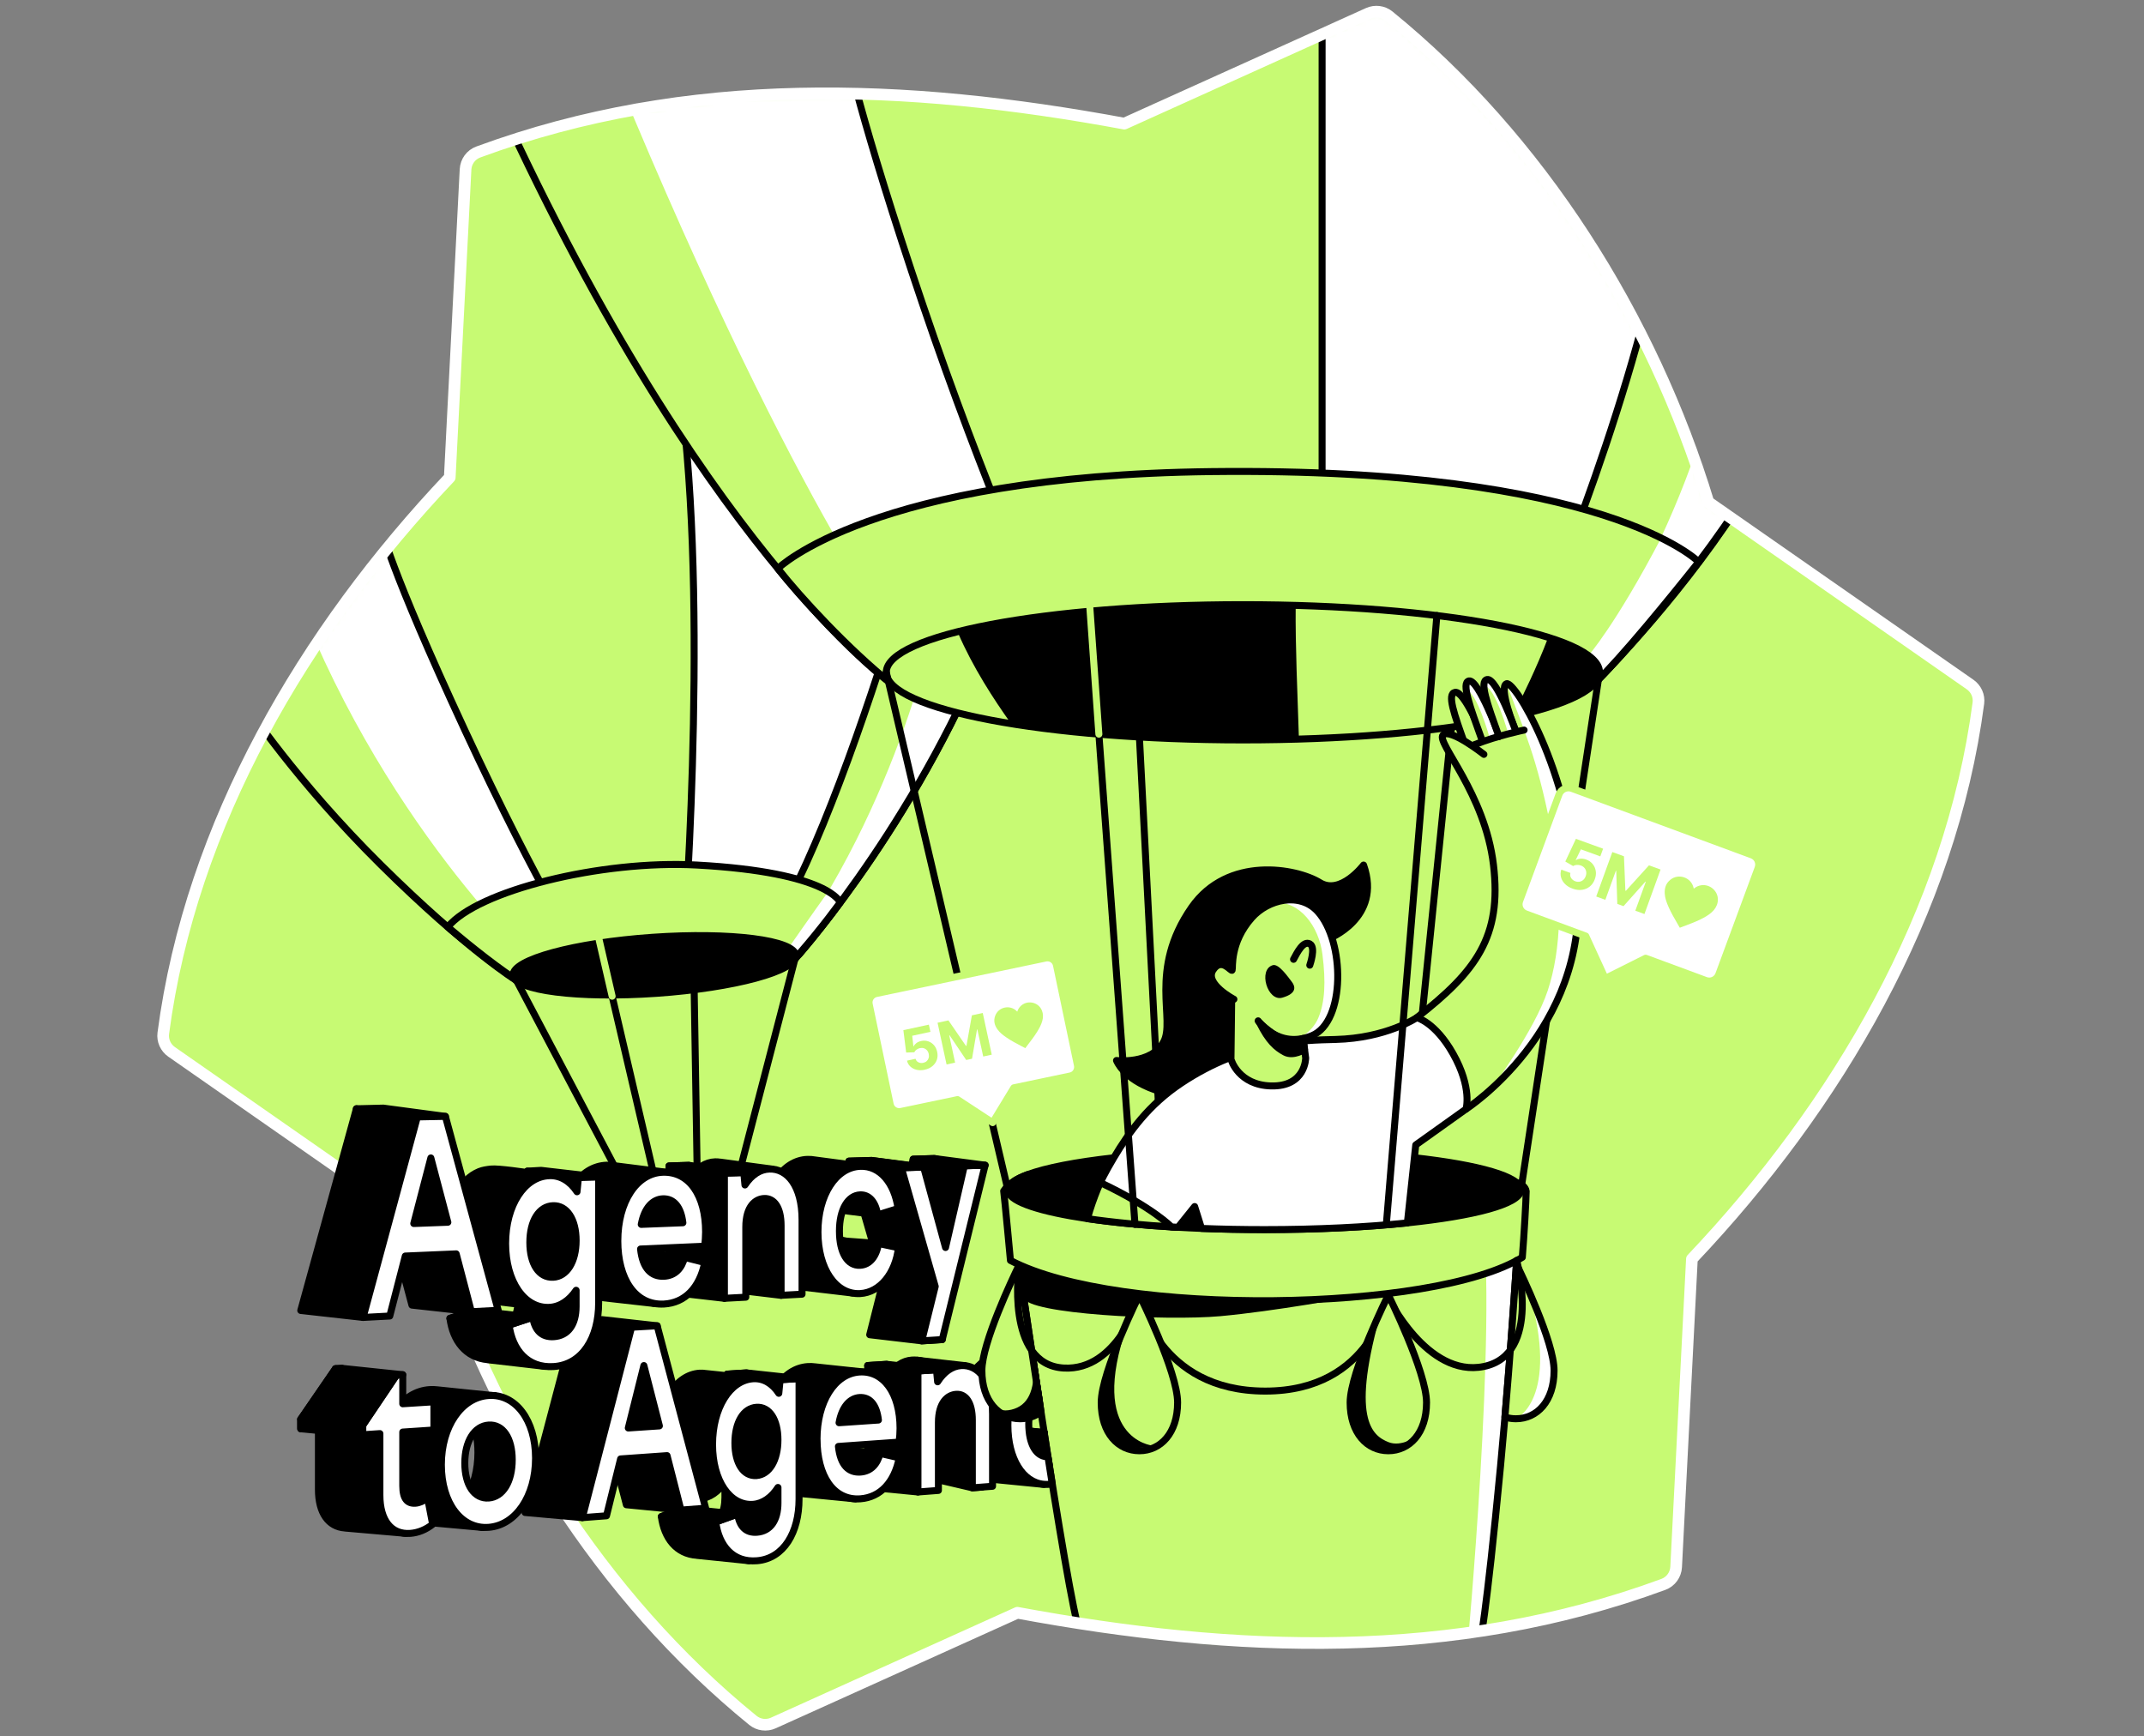 <svg width="368" height="298" viewBox="0 0 368 298" fill="none" xmlns="http://www.w3.org/2000/svg">
<rect x="0" y="0" width="368" height="298" fill="#808080" stroke="none"/>
<path d="M293.227 86.167C283.544 54.348 264.372 23.88 238.363 2.743C237.375 1.942 236.02 1.78 234.863 2.299L192.98 21.217C155.57 14.289 118.164 12.8 82.091 26.089C80.835 26.551 79.981 27.726 79.91 29.059C79.385 39.3 77.198 81.934 77.198 81.934C52.247 108.267 32.743 141.402 28.027 177.338C27.868 178.579 28.425 179.803 29.448 180.519L74.376 211.83C84.062 243.653 103.235 274.12 129.24 295.258C130.228 296.058 131.583 296.221 132.736 295.699L174.623 276.784C212.029 283.708 249.436 285.197 285.512 271.912C286.765 271.45 287.625 270.268 287.696 268.935L290.402 216.07C315.356 189.73 334.856 156.595 339.573 120.663C339.735 119.425 339.178 118.197 338.155 117.481L293.224 86.171L293.227 86.167Z" fill="#C7FA73"/>
<mask id="mask0_5415_581" style="mask-type:alpha" maskUnits="userSpaceOnUse" x="28" y="2" width="312" height="294">
<path d="M293.227 86.167C283.544 54.348 264.372 23.88 238.363 2.743C237.375 1.942 236.02 1.78 234.863 2.299L192.98 21.217C155.57 14.289 118.164 12.8 82.091 26.089C80.835 26.551 79.981 27.726 79.91 29.059C79.385 39.3 77.198 81.934 77.198 81.934C52.247 108.267 32.743 141.402 28.027 177.338C27.868 178.579 28.425 179.803 29.448 180.519L74.376 211.83C84.062 243.653 103.235 274.12 129.24 295.258C130.228 296.058 131.583 296.221 132.736 295.699L174.623 276.784C212.029 283.708 249.436 285.197 285.512 271.912C286.765 271.45 287.625 270.268 287.696 268.935L290.402 216.07C315.356 189.73 334.856 156.595 339.573 120.663C339.735 119.425 339.178 118.197 338.155 117.481L293.224 86.171L293.227 86.167Z" fill="#FF788F"/>
</mask>
<g mask="url(#mask0_5415_581)">
<path d="M173.279 100.376C173.187 100.655 173.095 100.933 173 101.209C161.691 134.283 141.181 159.128 137.132 163.83C136.676 164.363 136.43 164.635 136.43 164.635L88.669 168.303C88.669 168.303 80.094 162.994 65.409 148.457C50.73 133.927 42.257 121.048 42.257 121.048L72.277 81.405L77.222 21.101L167.282 -1.049C167.282 -1.049 185.311 63.421 173.279 100.376Z" fill="white"/>
<path d="M49.429 98.288C64.784 140.876 92.278 165.774 92.278 165.774L83.974 170.974L34.807 115.848L49.429 98.288Z" fill="#C7FA73"/>
<path d="M173.279 100.376C173.187 100.655 173.095 100.933 173 101.209C161.691 134.283 141.181 159.128 137.132 163.83C136.676 164.363 136.43 164.635 136.43 164.635L88.669 168.303C88.669 168.303 80.094 162.994 65.409 148.457C50.73 133.927 42.257 121.048 42.257 121.048L72.277 81.405L77.222 21.101L167.282 -1.049C167.282 -1.049 185.311 63.421 173.279 100.376Z" stroke="black" stroke-width="1.2" stroke-linecap="round" stroke-linejoin="round"/>
<path d="M65.412 90.478C65.412 90.478 66.721 97.191 79.78 125.295C92.843 153.399 100.311 164.638 100.311 164.638L117.211 163.763C117.211 163.763 121.568 108.433 117.211 70.868C112.855 33.306 107.373 9.728 107.373 9.728L72.552 14.938L71.18 75.531L65.409 90.478H65.412Z" fill="#C7FA73" stroke="black" stroke-width="1.2" stroke-linecap="round" stroke-linejoin="round"/>
<path d="M173.279 100.376C173.187 100.655 173.095 100.934 173 101.209C161.691 134.284 141.181 159.128 137.132 163.831L129.671 163.76C144.945 143.981 162.911 73.972 162.911 73.972L173.279 100.373V100.376Z" fill="#C7FA73"/>
<path d="M135.809 162.871C155.768 134.619 161.112 103.773 161.112 103.773L165.118 120.794L159.024 132.475L152.929 142.124L144.804 154.312L136.678 163.961L135.809 162.871Z" fill="white"/>
<path d="M173.279 100.376C173.187 100.655 173.095 100.934 173 101.209C161.691 134.284 141.181 159.128 137.132 163.831L129.671 163.76C144.945 143.981 162.911 73.972 162.911 73.972L173.279 100.373V100.376Z" stroke="black" stroke-width="1.2" stroke-linecap="round" stroke-linejoin="round"/>
<path d="M76.862 159.096C81.844 152.902 103.15 147.554 119.645 148.461C142.469 149.716 144.289 154.891 144.289 154.891C141.65 158.475 138.243 162.624 135.428 165.615L89.731 168.928C85.487 166.113 81.653 163.146 76.866 159.096H76.862Z" fill="#C7FA73"/>
<path d="M142.179 152.987C139.505 156.712 135.138 162.984 135.138 162.984L136.609 163.982L143.992 154.433L142.179 152.987V152.987Z" fill="white"/>
<path d="M76.862 159.096C81.844 152.902 103.15 147.554 119.645 148.461C142.469 149.716 144.215 154.891 144.215 154.891C141.576 158.475 138.243 162.624 135.428 165.615L89.731 168.928C85.487 166.113 81.653 163.146 76.866 159.096H76.862Z" stroke="black" stroke-width="1.2" stroke-linecap="round" stroke-linejoin="round"/>
<path d="M173 204.214C173 204.214 182.066 267.294 184.888 278.54C188.165 291.6 253.965 285.606 253.969 282.354C253.969 282.354 255.066 277.785 257.556 251.597C259.758 228.431 261.052 204.218 261.052 204.218H173.004L173 204.214Z" fill="#C7FA73"/>
<path d="M254.367 207.484C257.041 227.574 251.81 283.479 251.81 283.479L254.836 282.244L261.055 204.214L254.371 207.481L254.367 207.484Z" fill="white"/>
<path d="M173 204.214C173 204.214 182.066 267.294 184.888 278.54C188.165 291.6 253.965 285.606 253.969 282.354C253.969 282.354 255.066 277.785 257.556 251.597C259.758 228.431 261.052 204.218 261.052 204.218H173.004L173 204.214Z" stroke="black" stroke-width="1.2" stroke-linecap="round" stroke-linejoin="round"/>
<path d="M303.683 77.817C294.656 94.951 279.836 110.945 275.24 115.707C274.348 116.635 273.843 117.136 273.843 117.136L152.991 117.34C152.991 117.34 119.797 93.903 83.974 14.024L236.606 -2.612C236.606 -2.612 265.239 19.436 285.375 41.356L285.382 41.367C298.452 55.59 307.927 69.76 303.687 77.814L303.683 77.817Z" fill="white"/>
<path d="M102.755 5.597C135.202 85.673 155.616 111.506 155.616 111.506L151.914 116.223C151.914 116.223 132.616 100.48 115.857 73.565C98.127 42.857 79.409 11.276 79.409 11.276L102.759 5.594L102.755 5.597Z" fill="#C7FA73"/>
<path d="M303.683 77.817C294.656 94.951 279.836 110.945 275.24 115.707C274.348 116.635 273.843 117.136 273.843 117.136L152.991 117.34C152.991 117.34 119.797 93.903 83.974 14.024L236.606 -2.612C236.606 -2.612 265.239 19.436 285.375 41.356L285.382 41.367C298.452 55.59 307.927 69.76 303.687 77.814L303.683 77.817Z" stroke="black" stroke-width="1.2" stroke-linecap="round" stroke-linejoin="round"/>
<path d="M261.959 204.408C261.948 205.872 261.602 212.031 261.292 215.778C246.197 225.196 191.883 226.029 173.434 216.317C173.434 216.317 172.443 205.586 172.273 204.405C172.273 204.405 172.859 203.632 172.855 203.59C173.91 202.835 174.213 202.398 176.394 201.586C176.394 201.586 244.07 202.338 259.666 202.902C261.729 202.976 261.959 204.398 261.959 204.408V204.408Z" fill="#C7FA73" stroke="black" stroke-width="1.2" stroke-linecap="round" stroke-linejoin="round"/>
<path d="M144.949 7.378C144.949 7.378 147.679 20.695 158.371 52.225C169.063 83.754 179.113 105.752 179.113 105.752L207.923 110.077L226.926 104.059C226.926 104.059 226.937 58.803 226.926 32.756C226.916 6.708 226.93 -1.561 226.93 -1.561L144.949 7.375V7.378Z" fill="#C7FA73" stroke="black" stroke-width="1.2" stroke-linecap="round" stroke-linejoin="round"/>
<path d="M303.683 77.817C294.656 94.951 278.443 112.374 273.847 117.136L274.545 115.379L263.43 108.705C263.43 108.705 279.008 72.79 285.283 41.264L285.375 41.356L285.382 41.367C298.452 55.59 307.927 69.76 303.687 77.814L303.683 77.817Z" fill="#C7FA73"/>
<path d="M296.903 48.369C295.986 79.807 274.073 112.409 274.073 112.409L276.335 114.7L289.031 99.972L301.728 83.214L307.521 61.276L296.903 48.372V48.369Z" fill="white"/>
<path d="M303.683 77.817C294.656 94.951 278.443 112.374 273.847 117.136L274.545 115.379L263.43 108.705C263.43 108.705 279.008 72.79 285.283 41.264L285.375 41.356L285.382 41.367C298.452 55.59 307.927 69.76 303.687 77.814L303.683 77.817Z" stroke="black" stroke-width="1.2" stroke-linecap="round" stroke-linejoin="round"/>
<path d="M133.505 97.579C133.505 97.579 149.658 81.616 207.951 80.936C275.667 80.145 291.668 96.436 291.668 96.436C286.602 102.821 278.267 112.896 273.85 117.136L152.999 117.34C145.591 111.389 137.431 102.57 133.509 97.579H133.505Z" fill="#C7FA73"/>
<path d="M285.135 92.301C277.237 107.364 272.584 112.581 272.584 112.581L274.446 116.606C274.446 116.606 281.117 109.855 287.389 101.727L291.571 96.418L285.135 92.298V92.301Z" fill="white"/>
<path d="M133.505 97.579C133.505 97.579 149.658 81.616 207.951 80.936C275.667 80.145 291.571 96.436 291.571 96.436C286.505 102.821 278.267 112.896 273.85 117.136L152.999 117.34C145.591 111.389 137.431 102.57 133.509 97.579H133.505Z" stroke="black" stroke-width="1.2" stroke-linecap="round" stroke-linejoin="round"/>
<path d="M274.545 115.379L261.052 204.214" stroke="black" stroke-width="1.2" stroke-linecap="round" stroke-linejoin="round"/>
<path d="M195.573 126.544L199.274 197.981" stroke="black" stroke-width="1.2" stroke-linecap="round" stroke-linejoin="round"/>
<path d="M249.139 124.791L241.615 198.56" stroke="black" stroke-width="1.2" stroke-linecap="round" stroke-linejoin="round"/>
<path d="M213.334 126.985C247.14 126.985 274.545 121.789 274.545 115.379C274.545 108.969 247.14 103.773 213.334 103.773C179.529 103.773 152.124 108.969 152.124 115.379C152.124 121.789 179.529 126.985 213.334 126.985Z" fill="#C7FA73" stroke="black" stroke-width="1.2" stroke-linecap="round" stroke-linejoin="round"/>
<path d="M179.223 245.861V245.854" stroke="black" stroke-width="1.2" stroke-linecap="round" stroke-linejoin="round"/>
<path d="M261.052 204.214C261.052 204.214 261.045 204.271 261.042 204.369C260.71 206.655 253.062 208.677 241.562 209.869C234.549 210.599 226.108 211.022 217.024 211.022C213.296 211.022 209.687 210.955 206.23 210.818C204.854 210.768 203.507 210.701 202.187 210.624L201.073 210.564C195.668 210.239 190.776 209.753 186.652 209.146C178.651 207.964 173.515 206.32 173.042 204.496V204.479C173.025 204.373 173.014 204.302 173.011 204.257C173.004 204.228 173.004 204.211 173.004 204.211C173.004 203.283 174.214 202.394 176.394 201.583C179.53 200.422 184.68 199.424 191.171 198.701C198.427 197.882 207.369 197.399 217.028 197.399C226.686 197.399 235.033 197.85 242.162 198.619L242.776 198.687C253.852 199.925 261.059 201.939 261.059 204.214H261.052Z" fill="black" stroke="black" stroke-width="1.2" stroke-linecap="round" stroke-linejoin="round"/>
<path d="M234.045 148.461C237.29 157.647 227.921 161.164 227.921 161.164L207.923 187.941C207.923 187.941 203.701 188.947 198.219 187.028C192.737 185.109 191.64 182.001 191.64 182.001C191.64 182.001 197.489 182.731 199.683 178.893C201.877 175.055 197.005 166.536 204.526 155.738C210.742 146.813 222.531 148.997 226.552 151.477C230.108 153.667 234.045 148.461 234.045 148.461Z" fill="black" stroke="black" stroke-width="1.2" stroke-linecap="round" stroke-linejoin="round"/>
<path d="M251.566 128.082C249.503 122.381 248.37 119.09 249.743 118.815C251.355 118.494 254.583 126.593 254.583 126.593" fill="#C7FA73"/>
<path d="M251.566 128.082C249.503 122.381 248.37 119.09 249.743 118.815C251.355 118.494 254.583 126.593 254.583 126.593" stroke="black" stroke-width="1.2" stroke-linecap="round" stroke-linejoin="round"/>
<path d="M254.699 129.465C254.699 129.465 248.857 124.872 247.672 126.152C246.483 127.433 254.886 136.125 256.346 148.461C257.81 160.8 253.33 166.705 243.185 174.646L251.626 190.344C251.626 190.344 272.587 176.84 270.785 152.302C269.278 131.74 259.92 116.797 258.583 117.34C257.154 117.922 260.047 125.203 260.047 125.203" fill="#C7FA73"/>
<path d="M258.583 117.337C261.599 125.291 263.839 130.181 266.122 141.79C268.404 153.399 267.949 163.086 265.663 169.986C263.377 176.886 255.934 186.915 255.934 186.915C255.934 186.915 270.203 173.418 270.63 159.798C271.057 146.178 266.929 130.216 263.426 124.314C259.924 118.413 258.58 117.34 258.58 117.34L258.583 117.337Z" fill="white"/>
<path d="M254.699 129.465C254.699 129.465 248.857 124.872 247.672 126.152C246.483 127.433 254.886 136.125 256.346 148.461C257.81 160.8 253.33 166.705 243.185 174.646L251.626 190.344C251.626 190.344 272.587 176.84 270.785 152.302C269.278 131.74 259.92 116.797 258.583 117.34C257.154 117.922 260.047 125.203 260.047 125.203" stroke="black" stroke-width="1.2" stroke-linecap="round" stroke-linejoin="round"/>
<path d="M254.41 127.123C252.346 121.422 250.77 117.136 252.138 116.861C253.75 116.54 257.313 126.216 257.313 126.216" fill="#C7FA73"/>
<path d="M251.5 118.353C253.479 118.508 255.691 126.66 255.691 126.66L257.225 126.258C257.225 126.258 254.424 118.621 253.147 117.298C251.867 115.975 251.5 118.353 251.5 118.353V118.353Z" fill="white"/>
<path d="M254.41 127.123C252.346 121.422 250.77 117.136 252.138 116.861C253.75 116.54 257.313 126.216 257.313 126.216" stroke="black" stroke-width="1.2" stroke-linecap="round" stroke-linejoin="round"/>
<path d="M257.288 126.403C255.225 120.702 253.888 116.892 255.257 116.617C256.869 116.296 260.192 125.5 260.192 125.5" fill="#C7FA73"/>
<path d="M254.699 117.665C256.678 117.82 258.89 125.972 258.89 125.972L260.424 125.57C260.424 125.57 257.623 117.933 256.346 116.61C255.066 115.287 254.699 117.665 254.699 117.665V117.665Z" fill="white"/>
<path d="M257.288 126.403C255.225 120.702 253.888 116.892 255.257 116.617C256.869 116.296 260.192 125.5 260.192 125.5" stroke="black" stroke-width="1.2" stroke-linecap="round" stroke-linejoin="round"/>
<path d="M253.098 127.796C257.073 126.219 261.599 125.295 261.599 125.295Z" fill="#C7FA73"/>
<path d="M253.098 127.796C257.073 126.219 261.599 125.295 261.599 125.295" stroke="black" stroke-width="1.2" stroke-linecap="round" stroke-linejoin="round"/>
<path d="M202.97 208.5L202.187 210.627C196.335 210.306 191.058 209.795 186.648 209.146C187.615 205.495 189.354 201.837 189.354 201.837L202.97 208.5V208.5Z" fill="#C7FA73" stroke="black" stroke-width="1.2" stroke-linecap="round" stroke-linejoin="round"/>
<path d="M251.623 190.344L243.005 196.492L242.769 198.687L241.562 209.873C234.549 210.603 226.108 211.026 217.024 211.026C213.299 211.026 209.683 210.956 206.233 210.822L205.052 207.068L202.191 210.628L201.073 210.564C201.073 210.564 197.855 207.209 188.857 202.951C188.857 202.951 189.59 201.339 191.167 198.704C193.855 194.207 197.153 189.617 202.745 185.892C213.627 178.639 223.628 178.534 229.247 178.392C237.954 178.174 243.185 174.65 243.185 174.65C243.185 174.65 246.324 175.39 249.401 180.837C252.755 186.781 251.623 190.347 251.623 190.347V190.344Z" fill="white" stroke="black" stroke-width="1.2" stroke-linecap="round" stroke-linejoin="round"/>
<path d="M112.673 170.477C126.072 169.547 136.784 166.639 136.6 163.983C136.416 161.326 125.404 159.926 112.005 160.856C98.606 161.785 87.894 164.693 88.078 167.35C88.263 170.007 99.274 171.407 112.673 170.477Z" fill="black" stroke="black" stroke-width="1.2" stroke-linecap="round" stroke-linejoin="round"/>
<path d="M211.426 169.986C211.426 169.986 211.288 181.433 211.288 181.708C211.288 181.983 212.657 186.217 218.143 186.368C224.108 186.534 224.108 181.571 224.108 181.571L223.353 175.881" fill="#C7FA73"/>
<path d="M211.426 169.986C211.426 169.986 211.288 181.433 211.288 181.708C211.288 181.983 212.657 186.217 218.143 186.368C224.108 186.534 224.108 181.571 224.108 181.571L223.353 175.881" stroke="black" stroke-width="1.2" stroke-linecap="round" stroke-linejoin="round"/>
<path d="M211.789 171.492C211.789 171.492 206.696 168.819 208.202 166.49C209.708 164.159 211.356 166.903 211.493 166.49C211.631 166.078 211.063 161.792 214.851 157.513C217.663 154.338 223.078 153.057 226.161 156.416C230.867 161.541 230.958 175.334 225.201 177.733C219.444 180.132 215.948 175.196 215.948 175.196" fill="#C7FA73"/>
<path d="M218.767 154.909C223.039 154.602 226.366 158.913 226.983 163.763C227.6 168.614 227.396 171.972 226.299 174.646C225.201 177.32 222.439 178.498 222.439 178.498C222.439 178.498 229.223 178.622 229.473 169.986C229.724 161.351 228.267 157.742 225.431 155.742C222.595 153.742 218.767 154.913 218.767 154.913V154.909Z" fill="white"/>
<path d="M211.789 171.492C211.789 171.492 206.696 168.819 208.202 166.49C209.708 164.159 211.356 166.903 211.493 166.49C211.631 166.078 211.063 161.792 214.851 157.513C217.663 154.338 223.078 153.057 226.161 156.416C230.867 161.541 230.958 175.334 225.201 177.733C219.444 180.132 215.948 175.196 215.948 175.196" stroke="black" stroke-width="1.2" stroke-linecap="round" stroke-linejoin="round"/>
<path d="M222.026 164.638C222.665 163.449 223.684 161.393 224.813 161.989C225.914 162.567 224.813 165.644 224.813 165.644" fill="#C7FA73"/>
<path d="M222.026 164.638C222.665 163.449 223.684 161.393 224.813 161.989C225.914 162.567 224.813 165.644 224.813 165.644" stroke="black" stroke-width="1.2" stroke-linecap="round" stroke-linejoin="round"/>
<path d="M218.46 165.644C215.903 166.409 217.546 171.951 220.104 171.217C222.661 170.487 222.344 169.277 221.702 168.466C221.063 167.654 219.487 165.333 218.457 165.644H218.46Z" fill="black"/>
<path d="M216.195 175.503C217.765 178.657 219.067 179.786 220.541 180.576C222.016 181.366 223.91 180.1 223.91 180.1L223.663 178.219C223.663 178.219 222.46 178.773 220.573 178.392C218.686 178.011 216.192 175.507 216.192 175.507L216.195 175.503Z" fill="black" stroke="black" stroke-width="1.2" stroke-linecap="round" stroke-linejoin="round"/>
<path d="M152.124 115.379L173 204.214" stroke="black" stroke-width="1.2" stroke-linecap="round" stroke-linejoin="round"/>
<path d="M237.953 210.13L246.628 105.636" stroke="black" stroke-width="1.2" stroke-linecap="round" stroke-linejoin="round"/>
<path d="M187.058 104.892L194.811 210.13" stroke="black" stroke-width="1.2" stroke-linecap="round" stroke-linejoin="round"/>
<path d="M164.315 108.426L164.46 108.673C166.954 114.458 170.559 120.028 173.554 124.201C173.554 124.201 187.502 125.856 198.194 126.406C208.886 126.956 222.94 126.547 222.94 126.547C222.7 118.78 222.33 111.171 222.393 103.9C222.393 103.9 196.832 104.069 185.382 105.054C173.931 106.038 164.315 108.43 164.315 108.43V108.426Z" fill="black"/>
<path d="M265.74 109.379C263.723 114.741 261.052 120.004 261.052 120.004L262.407 122.318C262.407 122.318 271.974 119.99 273.847 117.136C275.72 114.282 272.841 111.714 270.488 111.217C268.136 110.719 265.74 109.379 265.74 109.379V109.379Z" fill="black"/>
<path d="M188.613 125.997L187.058 104.182" stroke="#C7FA73" stroke-width="1.2" stroke-linecap="round" stroke-linejoin="round"/>
<path d="M88.67 168.303L105.422 200.055" stroke="black" stroke-width="1.2" stroke-linecap="round" stroke-linejoin="round"/>
<path d="M102.939 161.837L112.054 200.891" stroke="black" stroke-width="1.2" stroke-linecap="round" stroke-linejoin="round"/>
<path d="M136.429 164.638L127.244 199.928" stroke="black" stroke-width="1.2" stroke-linecap="round" stroke-linejoin="round"/>
<path d="M119.148 169.852L119.645 199.995" stroke="black" stroke-width="1.2" stroke-linecap="round" stroke-linejoin="round"/>
<path d="M105.069 170.974L102.667 160.571" stroke="#C7FA73" stroke-width="1.2" stroke-linecap="round" stroke-linejoin="round"/>
<path d="M175.709 222.688C176.132 225.528 200.173 226.724 209.475 225.881C218.781 225.034 231.738 222.646 231.738 222.646C231.738 222.646 197.386 223.545 187.057 220.67C176.729 217.799 175.088 217.115 175.088 217.115L175.709 222.688V222.688Z" fill="black"/>
</g>
<path d="M293.227 86.167C283.544 54.348 264.372 23.88 238.363 2.743C237.375 1.942 236.02 1.78 234.863 2.299L192.98 21.217C155.57 14.289 118.164 12.8 82.091 26.089C80.835 26.551 79.981 27.726 79.91 29.059C79.385 39.3 77.198 81.934 77.198 81.934C52.247 108.267 32.743 141.402 28.027 177.338C27.868 178.579 28.425 179.803 29.448 180.519L74.376 211.83C84.062 243.653 103.235 274.12 129.24 295.258C130.228 296.058 131.583 296.221 132.736 295.699L174.623 276.784C212.029 283.708 249.436 285.197 285.512 271.912C286.765 271.45 287.625 270.268 287.696 268.935L290.402 216.07C315.356 189.73 334.856 156.595 339.573 120.663C339.735 119.425 339.178 118.197 338.155 117.481L293.224 86.171L293.227 86.167Z" stroke="white" stroke-width="2" stroke-linecap="round" stroke-linejoin="round"/>
<path d="M179.223 245.854L176.633 245.586L175.067 245.423C174.707 247.582 174.573 238.4 174.926 240.591L177.279 240.506L178.39 240.464C178.341 240.136 178.288 239.804 178.238 239.476C178.217 239.352 178.2 239.222 178.178 239.098C177.932 237.476 177.685 235.867 177.441 234.273C177.378 233.849 177.311 233.43 177.254 233.01L172.69 232.495L172.683 232.502C172.443 232.484 172.192 232.474 171.942 232.491C170.192 232.604 168.629 233.507 167.405 234.982C166.604 235.938 165.955 237.141 165.483 238.527C165.38 238.837 165.285 239.162 165.197 239.494C164.855 240.802 164.664 242.242 164.664 243.772C164.664 247 165.497 249.716 166.887 251.53C167.398 252.207 167.987 252.754 168.643 253.156C169.176 253.487 169.751 253.724 170.358 253.854C170.626 253.914 170.901 253.946 171.183 253.96V253.967L179.173 254.757V252.486L180.133 251.695C180.041 251.138 179.956 250.574 179.865 250.009C179.66 248.725 179.463 247.42 179.251 246.115C179.24 246.03 179.23 245.942 179.212 245.857" fill="black"/>
<path d="M179.223 245.854L176.633 245.586L175.067 245.423C174.707 247.582 174.573 238.4 174.926 240.591L177.279 240.506L178.39 240.464C178.341 240.136 178.288 239.804 178.238 239.476C178.217 239.352 178.2 239.222 178.178 239.098C177.932 237.476 177.685 235.867 177.441 234.273C177.378 233.849 177.311 233.43 177.254 233.01L172.69 232.495L172.683 232.502C172.443 232.484 172.192 232.474 171.942 232.491C170.192 232.604 168.629 233.507 167.405 234.982C166.604 235.938 165.955 237.141 165.483 238.527C165.38 238.837 165.285 239.162 165.197 239.494C164.855 240.802 164.664 242.242 164.664 243.772C164.664 247 165.497 249.716 166.887 251.53C167.398 252.207 167.987 252.754 168.643 253.156C169.176 253.487 169.751 253.724 170.358 253.854C170.626 253.914 170.901 253.946 171.183 253.96V253.967L179.173 254.757V252.486L180.133 251.695C180.041 251.138 179.956 250.574 179.865 250.009C179.66 248.725 179.463 247.42 179.251 246.115C179.24 246.03 179.23 245.942 179.212 245.857" stroke="black" stroke-width="1.2" stroke-linecap="round" stroke-linejoin="round"/>
<path d="M179.261 246.118C179.251 246.034 179.24 245.946 179.223 245.861Z" fill="#C7FA73"/>
<path d="M179.261 246.118C179.251 246.034 179.24 245.946 179.223 245.861" stroke="black" stroke-width="1.2" stroke-linecap="round" stroke-linejoin="round"/>
<path d="M179.223 245.861C179.24 245.946 179.251 246.034 179.262 246.118L178.503 246.037L176.644 245.706L175.067 245.427L176.634 245.589L179.223 245.857V245.864V245.861Z" fill="black" stroke="black" stroke-width="1.2" stroke-linecap="round" stroke-linejoin="round"/>
<path d="M178.39 240.464C178.418 240.637 178.443 240.806 178.464 240.975L177.138 240.834L174.926 240.594L177.745 239.645L178.239 239.479C178.288 239.808 178.341 240.139 178.39 240.467V240.464Z" fill="black" stroke="black" stroke-width="1.2" stroke-linecap="round" stroke-linejoin="round"/>
<path d="M179.872 250.009C178.157 250.052 176.94 248.454 176.644 245.702C176.637 245.663 176.634 245.621 176.634 245.586C176.595 245.198 176.574 244.785 176.574 244.355C176.574 242.979 176.778 241.786 177.138 240.834C177.18 240.721 177.223 240.615 177.279 240.506C177.413 240.185 177.575 239.899 177.745 239.642C177.886 239.444 178.03 239.261 178.179 239.098C177.932 237.476 177.685 235.867 177.441 234.273C174.774 235.941 172.997 239.846 172.997 244.609C172.997 250.327 175.568 254.429 179.177 254.736C179.456 254.764 179.741 254.764 180.031 254.743C180.225 254.726 180.419 254.704 180.606 254.669C180.454 253.692 180.295 252.697 180.14 251.699C180.048 251.142 179.964 250.577 179.872 250.013V250.009Z" fill="white" stroke="black" stroke-width="1.2" stroke-linecap="round" stroke-linejoin="round"/>
<path d="M161.07 253.981L166.894 255.339L168.587 255.209L169.092 238.739C169.092 237.631 162.841 239.271 162.664 238.379C161.938 234.696 158.957 233.257 156.537 233.412C154.96 233.511 153.521 234.474 152.388 236.209L152.191 234.146L148.931 234.354V255.219L157.563 256.055L159.116 254.443L161.073 253.985L161.07 253.981Z" fill="black" stroke="black" stroke-width="1.2" stroke-linecap="round" stroke-linejoin="round"/>
<path d="M156.519 234.107L157.433 233.447L165.642 234.371L161.08 238.739L160.386 237.991L156.519 234.107Z" fill="black" stroke="black" stroke-width="1.2" stroke-linecap="round" stroke-linejoin="round"/>
<path d="M157.56 235.289L160.738 235.088L160.932 237.144C162.033 235.419 163.437 234.463 164.975 234.364C167.906 234.178 170.362 236.985 170.362 242.658V255.075L166.894 255.339V243.72C166.894 240.672 165.744 239.18 164.125 239.289C162.668 239.384 161.07 240.651 161.07 244.125V255.788L157.56 256.056V235.292V235.289Z" fill="white" stroke="black" stroke-width="1.2" stroke-linecap="round" stroke-linejoin="round"/>
<path d="M148.928 234.354L152.191 234.146L160.738 235.084L157.56 235.288L153.464 238.192L148.928 234.354Z" fill="black" stroke="black" stroke-width="1.2" stroke-linecap="round" stroke-linejoin="round"/>
<path d="M154.343 250.193L151.055 249.434L142.278 248.542C142.381 247.293 145.619 246.591 145.619 246.591C145.732 245.79 152.3 245.953 152.3 245.205C152.3 242.915 152.882 242.869 152.134 241.307L148.445 235.483L139.88 234.573C139.488 234.52 139.082 234.502 138.666 234.53C134.285 234.809 131.188 239.712 131.188 246.104C131.188 251.995 133.724 256.207 138.006 256.38L146.836 257.237V254.909L154.343 250.196V250.193Z" fill="black" stroke="black" stroke-width="1.2" stroke-linecap="round" stroke-linejoin="round"/>
<path d="M140.236 246.986C140.236 240.619 143.255 235.737 147.531 235.465C151.641 235.204 154.484 239.095 154.484 245.116C154.484 245.864 154.427 246.697 154.318 247.494L143.908 248.235C144.247 251.47 145.679 252.785 147.7 252.637C149.549 252.5 150.61 251.216 151.058 249.434L154.346 250.193C153.51 254.408 151.087 256.962 147.704 257.223C143.037 257.583 140.243 253.23 140.243 246.99L140.236 246.986ZM144.017 244.171L150.776 243.709C150.469 241.106 149.323 239.726 147.531 239.843C145.905 239.949 144.525 241.377 144.017 244.171V244.171Z" fill="white" stroke="black" stroke-width="1.2" stroke-linecap="round" stroke-linejoin="round"/>
<path d="M134.736 257.53C136.299 255.6 134.934 254.606 134.934 251.41L133.904 236.791L128.126 235.617L124.81 235.828L124.781 236.1L121.116 235.719C120.778 235.663 120.432 235.645 120.076 235.666C116.022 235.924 112.953 240.693 112.953 246.965C112.953 253.237 116.022 257.537 120.076 257.227C121.804 257.096 123.321 256.01 124.429 254.327V256.98C124.429 258.211 124.206 259.252 123.78 260.063C123.169 261.223 118.986 260.063 117.345 258.916L113.514 260.271C113.998 263.957 116.082 266.702 119.621 266.924V266.935L128.552 267.852L134.733 262.68V257.534L134.736 257.53Z" fill="black" stroke="black" stroke-width="1.2" stroke-linecap="round" stroke-linejoin="round"/>
<path d="M129.272 236.622C131.018 236.513 132.563 237.423 133.674 239.12L133.904 236.791L137.149 236.583V257.273C137.149 262.98 134.532 267.478 129.932 267.855C125.797 268.197 123.374 265.263 122.855 261.199L126.602 259.851C126.947 262.021 128.065 263.114 129.932 262.966C132.249 262.783 133.533 260.913 133.533 257.929V255.279C132.45 256.959 130.962 258.042 129.272 258.172C125.307 258.475 122.305 254.129 122.305 247.907C122.305 241.638 125.307 236.876 129.272 236.622ZM129.843 253.237C132.048 253.075 133.53 250.609 133.53 247.12C133.53 243.586 132.045 241.37 129.843 241.518C127.607 241.667 126.139 244.086 126.139 247.639C126.139 251.145 127.607 253.403 129.843 253.241V253.237Z" fill="white" stroke="black" stroke-width="1.2" stroke-linecap="round" stroke-linejoin="round"/>
<path d="M113.518 260.271L117.349 258.917L126.602 259.855L122.855 261.202L113.518 260.271Z" fill="black" stroke="black" stroke-width="1.2" stroke-linecap="round" stroke-linejoin="round"/>
<path d="M124.813 235.828L128.126 235.617L137.149 236.587L133.904 236.791L124.813 235.828Z" fill="white" stroke="black" stroke-width="1.2" stroke-linecap="round" stroke-linejoin="round"/>
<path d="M115.867 248.549L110.248 248.147L114.46 246.041L112.795 227.532L103.32 226.47L98.804 226.727L90.126 259.576L99.944 260.458L102.752 256.574L104.865 248.87L105.059 248.856L107.51 258.246L116.876 259.16L118.721 257.527L115.86 248.545L115.867 248.549Z" fill="black" stroke="black" stroke-width="1.2" stroke-linecap="round" stroke-linejoin="round"/>
<path d="M108.399 227.782L112.798 227.531L121.12 258.839L116.883 259.163L114.495 249.815L106.519 250.38L104.099 260.141L99.951 260.458L108.403 227.782H108.399ZM113.179 244.711L110.516 234.357L107.842 245.074L113.179 244.714V244.711Z" fill="white" stroke="black" stroke-width="1.2" stroke-linecap="round" stroke-linejoin="round"/>
<path d="M80.027 257.047C79.117 255.318 77.879 253.315 77.879 250.302C77.879 248.059 81.618 245.014 80.877 243.346L84.93 239.54L75.053 238.52C74.637 238.467 74.207 238.453 73.766 238.481C68.961 238.785 65.416 243.871 65.416 250.44C65.416 256.67 68.562 261.065 72.944 261.245L82.814 262.141L81.826 257.403L80.031 257.047H80.027Z" fill="black" stroke="black" stroke-width="1.2" stroke-linecap="round" stroke-linejoin="round"/>
<path d="M80.027 257.047C81.29 254.98 82.031 252.288 82.031 249.276C82.031 247.032 81.614 245.015 80.874 243.346L84.927 239.54C84.927 239.54 89.608 247.597 89.608 254.165C89.608 260.395 82.81 262.141 82.81 262.141L81.822 257.404L80.027 257.047V257.047Z" fill="black" stroke="black" stroke-width="1.2" stroke-linecap="round" stroke-linejoin="round"/>
<path d="M91.922 250.246C91.922 256.758 88.525 261.763 83.879 262.12C79.205 262.479 75.758 257.954 75.758 251.378C75.758 244.845 79.205 239.794 83.879 239.497C88.528 239.201 91.922 243.776 91.922 250.246ZM79.78 251.096C79.78 254.874 81.42 257.273 83.876 257.093C86.324 256.913 87.922 254.288 87.922 250.524C87.922 246.806 86.324 244.404 83.876 244.566C81.42 244.729 79.78 247.357 79.78 251.092V251.096Z" fill="white" stroke="black" stroke-width="1.2" stroke-linecap="round" stroke-linejoin="round"/>
<path d="M69.525 263.146L68.703 259.855L66.58 244.327L64.188 243.737V239.501L58.688 239.85V234.83L57.577 234.897L51.619 243.568V245.205L54.653 245.004V255.636C54.653 259.626 56.357 262.042 59.214 262.236V262.243L69.529 263.143L69.525 263.146Z" fill="black" stroke="black" stroke-width="1.2" stroke-linecap="round" stroke-linejoin="round"/>
<path d="M58.689 239.85L64.188 239.501L74.471 240.577L69.13 240.915L58.689 239.85Z" fill="black" stroke="black" stroke-width="1.2" stroke-linecap="round" stroke-linejoin="round"/>
<path d="M68.051 235.998L69.13 235.931V240.916L74.475 240.577V245.413L69.13 245.77V254.994C69.13 257.266 69.931 258.081 71.314 257.982C71.991 257.933 72.633 257.622 73.402 257.132L74.259 261.601C73.095 262.519 71.776 263.055 70.453 263.157C67.186 263.408 65.207 260.931 65.207 256.592V246.034L62.262 246.232V244.609L68.051 236.005V235.998Z" fill="white" stroke="black" stroke-width="1.2" stroke-linecap="round" stroke-linejoin="round"/>
<path d="M57.577 234.901L58.689 234.834L69.13 235.931L68.051 235.998L57.577 234.901Z" fill="black" stroke="black" stroke-width="1.2" stroke-linecap="round" stroke-linejoin="round"/>
<path d="M51.619 243.572L62.262 244.598V246.225L51.619 245.209V243.572Z" fill="black" stroke="black" stroke-width="1.2" stroke-linecap="round" stroke-linejoin="round"/>
<path d="M51.619 243.571L62.262 244.598L68.051 235.998L57.578 234.901L51.619 243.571Z" fill="black" stroke="black" stroke-width="1.2" stroke-linecap="round" stroke-linejoin="round"/>
<path d="M161.285 217.841L163.2 215.047L165.518 200.08L160.378 198.827L156.734 198.94L156.466 200.08L149.608 199.155L145.71 199.275L151.64 219.697L149.277 229.069L158.212 230.121L161.733 229.898L161.285 217.841Z" fill="black" stroke="black" stroke-width="1.2" stroke-linecap="round" stroke-linejoin="round"/>
<path d="M158.533 200.295L162.294 214.095L165.518 200.08L169.088 199.97L161.729 229.898L158.209 230.12L160.523 220.776L154.713 200.411L158.53 200.295H158.533Z" fill="white" stroke="black" stroke-width="1.2" stroke-linecap="round" stroke-linejoin="round"/>
<path d="M154.717 200.411L145.711 199.275L149.609 199.156L158.533 200.295L154.717 200.411Z" fill="black" stroke="black" stroke-width="1.2" stroke-linecap="round" stroke-linejoin="round"/>
<path d="M156.734 198.94L160.378 198.827L169.091 199.97L165.518 200.08L156.734 198.94Z" fill="black" stroke="black" stroke-width="1.2" stroke-linecap="round" stroke-linejoin="round"/>
<path d="M145.711 204.549L142.973 207.527L150.649 208.497L151.707 207.061L148.748 204.214L145.711 204.549Z" fill="black" stroke="black" stroke-width="1.2" stroke-linecap="round" stroke-linejoin="round"/>
<path d="M148.758 219.206L151.468 214.659L150.787 213.411L145.28 213.001L141.788 212.282C141.425 214.476 143.125 205.735 143.125 205.735C142.963 204.648 144.786 204.165 144.416 203.283L148.462 200.21L139.259 198.99C139.047 198.972 138.828 198.965 138.606 198.972C134.324 199.103 131.149 203.9 131.149 210.296C131.149 216.095 133.766 220.339 137.456 220.864L146.314 221.909L146.116 219.503L143.65 217.686C143.763 217.513 143.873 217.333 143.975 217.15L148.758 219.206V219.206Z" fill="black" stroke="black" stroke-width="1.2" stroke-linecap="round" stroke-linejoin="round"/>
<path d="M147.679 200.165C151.034 200.062 153.492 202.983 154.148 207.407L150.653 208.5C150.296 206.264 149.196 205.008 147.654 205.061C145.58 205.135 144.081 207.495 144.081 211.277C144.081 215.058 145.495 217.256 147.601 217.154C149.337 217.069 150.437 215.598 150.794 213.414L154.208 214.134C153.718 218.438 151.094 221.817 147.63 222.004C143.47 222.226 140.398 217.753 140.398 211.432C140.398 205.11 143.499 200.295 147.686 200.168L147.679 200.165Z" fill="white" stroke="black" stroke-width="1.2" stroke-linecap="round" stroke-linejoin="round"/>
<path d="M132.507 200.634L123.642 199.445V199.455C123.353 199.409 123.063 199.381 122.764 199.388C121.123 199.438 119.624 200.383 118.446 202.14L118.238 199.995L114.83 200.101V221.725L124.337 222.819L124.802 220.476V221.199L134.066 222.307L134.867 204.849C134.867 203.519 128.344 205.653 128.101 204.623L132.5 200.641L132.507 200.634Z" fill="black" stroke="black" stroke-width="1.2" stroke-linecap="round" stroke-linejoin="round"/>
<path d="M124.34 201.339L127.663 201.237L127.864 203.368C129.014 201.625 130.475 200.683 132.076 200.634C135.121 200.542 137.664 203.509 137.664 209.343V222.11L134.069 222.3V210.335C134.069 207.195 132.874 205.625 131.191 205.685C129.674 205.738 128.009 206.994 128.009 210.581V222.625L124.34 222.819V201.339Z" fill="white" stroke="black" stroke-width="1.2" stroke-linecap="round" stroke-linejoin="round"/>
<path d="M117.508 215.795L107.958 214.659C107.754 215.442 107.013 213.597 109.556 212.497C112.996 211.005 119.998 211.855 119.631 208.962L114.76 201.23L105.422 200.055C105.256 200.027 105.09 200.006 104.921 199.992H104.907C104.66 199.97 104.406 199.963 104.152 199.97C99.513 200.112 96.226 205.131 96.226 211.809C96.226 217.82 98.794 222.208 103.129 222.678L112.604 223.743L113.581 221.767L118.033 219.788C118.725 218.727 117.197 217.301 117.508 215.795Z" fill="black" stroke="black" stroke-width="1.2" stroke-linecap="round" stroke-linejoin="round"/>
<path d="M111.5 215.538L107.958 214.659L117.508 215.795L120.965 216.674L111.5 215.538Z" fill="black" stroke="black" stroke-width="1.2" stroke-linecap="round" stroke-linejoin="round"/>
<path d="M106.046 212.952C106.046 206.31 109.256 201.322 113.786 201.184C118.315 201.046 121.109 205.181 121.109 211.418C121.109 212.19 121.049 213.054 120.933 213.876L109.944 214.356C110.304 217.732 111.825 219.139 113.962 219.034C115.913 218.938 117.035 217.633 117.504 215.795L120.961 216.67C120.083 221.016 117.532 223.609 113.959 223.799C109.017 224.064 106.043 219.46 106.043 212.952H106.046ZM110.064 210.13L117.211 209.851C116.887 207.142 115.68 205.671 113.786 205.738C112.064 205.798 110.604 207.241 110.068 210.13H110.064Z" fill="white" stroke="black" stroke-width="1.2" stroke-linecap="round" stroke-linejoin="round"/>
<path d="M100.311 206.355L99.287 202.105L90.514 200.993V201.24C90.514 201.24 85.509 200.485 84.278 200.63C83.576 200.711 82.895 200.799 82.253 201.057C78.937 202.397 76.616 206.736 76.616 212.26C76.616 218.518 79.515 222.776 83.706 223.21L88.899 223.81C88.684 226.484 87.318 228.117 84.997 228.251C82.955 228.371 81.724 227.2 81.346 224.917L77.222 226.254C77.737 230.11 79.956 233.013 83.699 233.348L83.706 233.359L93.538 234.495V232.216L98.885 230.978C100.279 229.355 100.307 221.016 100.307 221.016V206.355H100.311Z" fill="black" stroke="black" stroke-width="1.2" stroke-linecap="round" stroke-linejoin="round"/>
<path d="M90.514 200.993L92.871 200.856L102.755 201.999L99.287 202.104L90.514 200.993Z" fill="black" stroke="black" stroke-width="1.2" stroke-linecap="round" stroke-linejoin="round"/>
<path d="M94.314 201.769C96.19 201.713 97.848 202.722 99.041 204.531L99.284 202.104L102.752 201.999V223.609C102.752 229.57 99.954 234.22 95.019 234.53C90.564 234.812 87.946 231.683 87.382 227.401L91.432 226.067C91.802 228.353 93.012 229.524 95.019 229.408C97.506 229.263 98.885 227.334 98.885 224.212V221.439C97.721 223.171 96.127 224.268 94.31 224.367C90.035 224.593 86.789 219.954 86.789 213.403C86.789 206.853 90.035 201.9 94.31 201.773L94.314 201.769ZM94.931 219.206C97.298 219.093 98.889 216.553 98.889 212.899C98.889 209.244 97.298 206.838 94.931 206.92C92.522 207.004 90.941 209.502 90.941 213.227C90.941 216.952 92.522 219.319 94.931 219.203V219.206Z" fill="white" stroke="black" stroke-width="1.2" stroke-linecap="round" stroke-linejoin="round"/>
<path d="M91.439 226.071L81.346 224.921L77.222 226.258L84.814 230.015L87.389 227.404L91.439 226.071Z" fill="black" stroke="black" stroke-width="1.2" stroke-linecap="round" stroke-linejoin="round"/>
<path d="M61.172 190.287L65.8 190.174L76.45 191.596L71.631 191.688L61.172 190.287Z" fill="black" stroke="black" stroke-width="1.2" stroke-linecap="round" stroke-linejoin="round"/>
<path d="M61.172 190.287L71.631 191.688L75.974 197.067L82.665 225.023L80.905 225.115L70.703 223.983L68.012 213.915L62.315 226.099L51.623 224.903L61.175 190.28L61.172 190.287Z" fill="black" stroke="black" stroke-width="1.2" stroke-linecap="round" stroke-linejoin="round"/>
<path d="M71.631 191.688L76.45 191.592L85.512 224.872L80.909 225.115L78.302 215.188L69.564 215.562L66.901 225.856L62.318 226.099L71.635 191.684L71.631 191.688ZM76.866 209.763L73.952 198.725L71.021 209.982L76.87 209.763H76.866Z" fill="white" stroke="black" stroke-width="1.2" stroke-linecap="round" stroke-linejoin="round"/>
<path d="M119.187 202.793L114.83 200.101L118.238 199.995L127.663 201.237L124.34 201.339L119.187 202.793Z" fill="black" stroke="black" stroke-width="1.2" stroke-linecap="round" stroke-linejoin="round"/>
<path d="M178.676 242.312C177.642 243.085 176.411 243.487 175.088 243.487C171.465 243.487 168.534 240.478 168.534 235.211C168.534 230.495 173.79 219.425 174.891 217.16C175.928 224.177 177.282 233.246 178.679 242.312H178.676Z" fill="#C7FA73" stroke="black" stroke-width="1.2" stroke-linecap="round" stroke-linejoin="round"/>
<path d="M266.745 235.211C266.745 240.478 263.814 243.487 260.191 243.487C259.535 243.487 258.904 243.388 258.307 243.194C259.147 233.444 259.814 224.057 260.279 216.935C261.063 218.529 266.745 230.308 266.745 235.211V235.211Z" fill="#C7FA73"/>
<path d="M262.452 221.63C267.8 240.224 260.191 243.487 260.191 243.487C260.191 243.487 264.389 243.575 265.952 239.472C267.515 235.37 266.336 231.775 265.486 229.369C264.636 226.967 262.452 221.626 262.452 221.626V221.63Z" fill="white"/>
<path d="M266.745 235.211C266.745 240.478 263.814 243.487 260.191 243.487C259.535 243.487 258.904 243.388 258.307 243.194C259.147 233.444 259.814 224.057 260.279 216.935C261.063 218.529 266.745 230.308 266.745 235.211V235.211Z" stroke="black" stroke-width="1.2" stroke-linecap="round" stroke-linejoin="round"/>
<path d="M174.926 217.118C174.926 217.118 172.421 234.22 182.595 234.784C191.823 235.296 195.569 222.819 195.569 222.819C195.569 222.819 198.758 238.739 217.176 238.739C235.593 238.739 238.186 222.547 238.186 222.547C238.186 222.547 244.945 236.523 254.695 234.516C264.742 232.445 260.318 216.314 260.318 216.314" stroke="black" stroke-width="1.2" stroke-linecap="round" stroke-linejoin="round"/>
<path d="M202.127 240.703C202.127 235.437 195.569 222.24 195.569 222.24C195.569 222.24 189.012 235.433 189.012 240.703C189.012 245.974 191.947 248.979 195.569 248.979C199.192 248.979 202.127 245.97 202.127 240.703Z" fill="#C7FA73" stroke="black" stroke-width="1.2" stroke-linecap="round" stroke-linejoin="round"/>
<path d="M244.853 240.703C244.853 235.437 238.295 222.24 238.295 222.24C238.295 222.24 231.738 235.433 231.738 240.703C231.738 245.974 234.673 248.979 238.295 248.979C241.918 248.979 244.853 245.97 244.853 240.703Z" fill="#C7FA73" stroke="black" stroke-width="1.2" stroke-linecap="round" stroke-linejoin="round"/>
<path d="M177.445 234.273C177.568 238.686 176.478 241.222 173.603 241.927C170.728 242.633 169.695 240.224 169.695 240.224C169.695 240.224 171.222 243.063 173.907 243.374C176.591 243.684 178.672 242.308 178.672 242.308L177.441 234.269L177.445 234.273Z" fill="black"/>
<path d="M193.463 227.528C186.648 246.933 197.756 248.08 197.756 248.08C197.756 248.08 191.174 250.602 189.22 242.997C187.742 237.243 193.463 227.528 193.463 227.528Z" fill="black"/>
<path d="M237.28 224.367C231.685 243.487 235.516 246.365 238.296 247.494C240.55 248.411 243.181 246.496 243.181 246.496C243.181 246.496 240.271 251.096 235.258 248.168C230.246 245.24 231.508 238.866 233.05 234.707C234.588 230.548 237.28 224.367 237.28 224.367Z" fill="black"/>
<path d="M300.73 146.739L269.825 135.317C268.922 134.982 267.92 135.444 267.589 136.347L260.844 154.599C260.509 155.502 260.971 156.503 261.874 156.835L272.189 160.648L275.522 167.919L282.461 164.448L292.776 168.261C293.679 168.596 294.681 168.134 295.012 167.231L301.757 148.979C302.092 148.076 301.63 147.074 300.727 146.743L300.73 146.739Z" fill="white" stroke="#C7FA73" stroke-width="1.2" stroke-linecap="round" stroke-linejoin="round"/>
<path d="M290.726 152.51C291.023 152.267 291.337 152.094 291.689 151.995C293.45 151.498 295.157 153.043 294.822 154.835C294.695 155.516 294.338 156.07 293.834 156.535C293.256 157.068 292.571 157.442 291.869 157.788C290.878 158.278 289.837 158.641 288.811 159.037C288.652 159.096 288.497 159.156 288.324 159.22C288.193 158.991 288.063 158.761 287.929 158.536C287.375 157.576 286.814 156.624 286.373 155.604C286.063 154.888 285.784 154.158 285.738 153.368C285.682 152.419 285.943 151.586 286.712 150.976C288.133 149.844 290.257 150.581 290.684 152.348C290.694 152.394 290.705 152.44 290.723 152.514L290.726 152.51Z" fill="#C7FA73"/>
<path d="M269.924 152.514C269.399 152.324 268.965 152.055 268.622 151.713C268.28 151.371 268.051 150.987 267.935 150.556C267.818 150.129 267.832 149.692 267.984 149.247L269.55 149.815C269.458 150.119 269.497 150.401 269.663 150.669C269.829 150.937 270.069 151.128 270.386 151.244C270.64 151.336 270.884 151.36 271.12 151.318C271.356 151.276 271.564 151.174 271.751 151.011C271.935 150.849 272.076 150.637 272.171 150.373C272.27 150.105 272.298 149.847 272.259 149.604C272.221 149.36 272.122 149.142 271.963 148.958C271.804 148.771 271.6 148.63 271.346 148.535C271.124 148.454 270.887 148.422 270.644 148.436C270.4 148.45 270.192 148.517 270.016 148.634L268.672 147.858L270.492 143.963L275.159 145.653L274.679 146.972L271.342 145.762L270.453 147.604L270.499 147.621C270.7 147.48 270.961 147.399 271.279 147.371C271.596 147.346 271.921 147.392 272.256 147.515C272.714 147.681 273.085 147.939 273.367 148.284C273.649 148.63 273.826 149.032 273.9 149.484C273.974 149.935 273.917 150.408 273.737 150.895C273.554 151.41 273.268 151.823 272.884 152.137C272.499 152.447 272.051 152.641 271.54 152.712C271.028 152.782 270.489 152.719 269.924 152.51V152.514Z" fill="#C7FA73"/>
<path d="M276.75 146.231L278.74 146.954L278.983 152.846L279.071 152.877L283.033 148.51L285.022 149.23L282.257 156.863L280.69 156.296L282.489 151.325L282.426 151.3L278.662 155.516L277.597 155.128L277.413 149.463L277.35 149.441L275.544 154.429L273.977 153.861L276.743 146.228L276.75 146.231Z" fill="#C7FA73"/>
<path d="M179.473 164.419L150.409 170.508C149.559 170.684 149.016 171.517 149.196 172.367L152.794 189.532C152.97 190.382 153.803 190.926 154.653 190.746L164.354 188.714L170.382 192.665L174.016 186.689L183.717 184.657C184.567 184.481 185.11 183.648 184.93 182.798L181.332 165.633C181.156 164.783 180.323 164.24 179.473 164.419V164.419Z" fill="white" stroke="#C7FA73" stroke-width="1.2" stroke-linecap="round" stroke-linejoin="round"/>
<path d="M174.601 173.619C174.711 173.291 174.869 173.009 175.088 172.766C176.192 171.542 178.238 171.905 178.841 173.432C179.071 174.015 179.064 174.607 178.901 175.203C178.714 175.888 178.372 176.501 178.002 177.098C177.48 177.944 176.859 178.724 176.263 179.514C176.171 179.634 176.079 179.757 175.981 179.888C175.769 179.775 175.561 179.666 175.353 179.553C174.471 179.087 173.585 178.629 172.76 178.061C172.178 177.662 171.617 177.239 171.204 176.66C170.707 175.962 170.506 175.203 170.802 174.367C171.345 172.822 173.321 172.367 174.492 173.51C174.524 173.538 174.552 173.57 174.601 173.616V173.619Z" fill="#C7FA73"/>
<path d="M158.724 183.588C158.23 183.694 157.771 183.698 157.344 183.602C156.921 183.504 156.561 183.32 156.265 183.048C155.969 182.777 155.775 182.438 155.676 182.029L157.143 181.711C157.221 181.987 157.383 182.184 157.637 182.311C157.891 182.438 158.166 182.466 158.466 182.403C158.702 182.35 158.904 182.255 159.062 182.107C159.221 181.962 159.334 181.782 159.397 181.57C159.461 181.359 159.464 181.129 159.412 180.882C159.359 180.632 159.256 180.42 159.108 180.255C158.96 180.085 158.784 179.969 158.572 179.902C158.364 179.835 158.138 179.828 157.898 179.877C157.69 179.923 157.496 180.011 157.316 180.138C157.14 180.265 157.009 180.417 156.932 180.59L155.535 180.639L155.058 176.794L159.433 175.849L159.701 177.083L156.575 177.761L156.776 179.591L156.819 179.581C156.907 179.376 157.066 179.189 157.291 179.016C157.521 178.844 157.792 178.724 158.106 178.657C158.537 178.565 158.942 178.583 159.323 178.71C159.704 178.84 160.032 179.059 160.304 179.369C160.576 179.68 160.759 180.064 160.858 180.523C160.964 181.002 160.946 181.457 160.801 181.877C160.657 182.301 160.406 182.66 160.054 182.96C159.697 183.26 159.256 183.468 158.724 183.581V183.588Z" fill="#C7FA73"/>
<path d="M160.925 175.521L162.791 175.119L165.8 179.5L165.885 179.482L166.816 174.251L168.682 173.849L170.227 181.003L168.76 181.32L167.754 176.664L167.694 176.678L166.841 181.701L165.842 181.916L162.989 177.676L162.929 177.69L163.937 182.364L162.47 182.682L160.925 175.528V175.521Z" fill="#C7FA73"/>
</svg>
